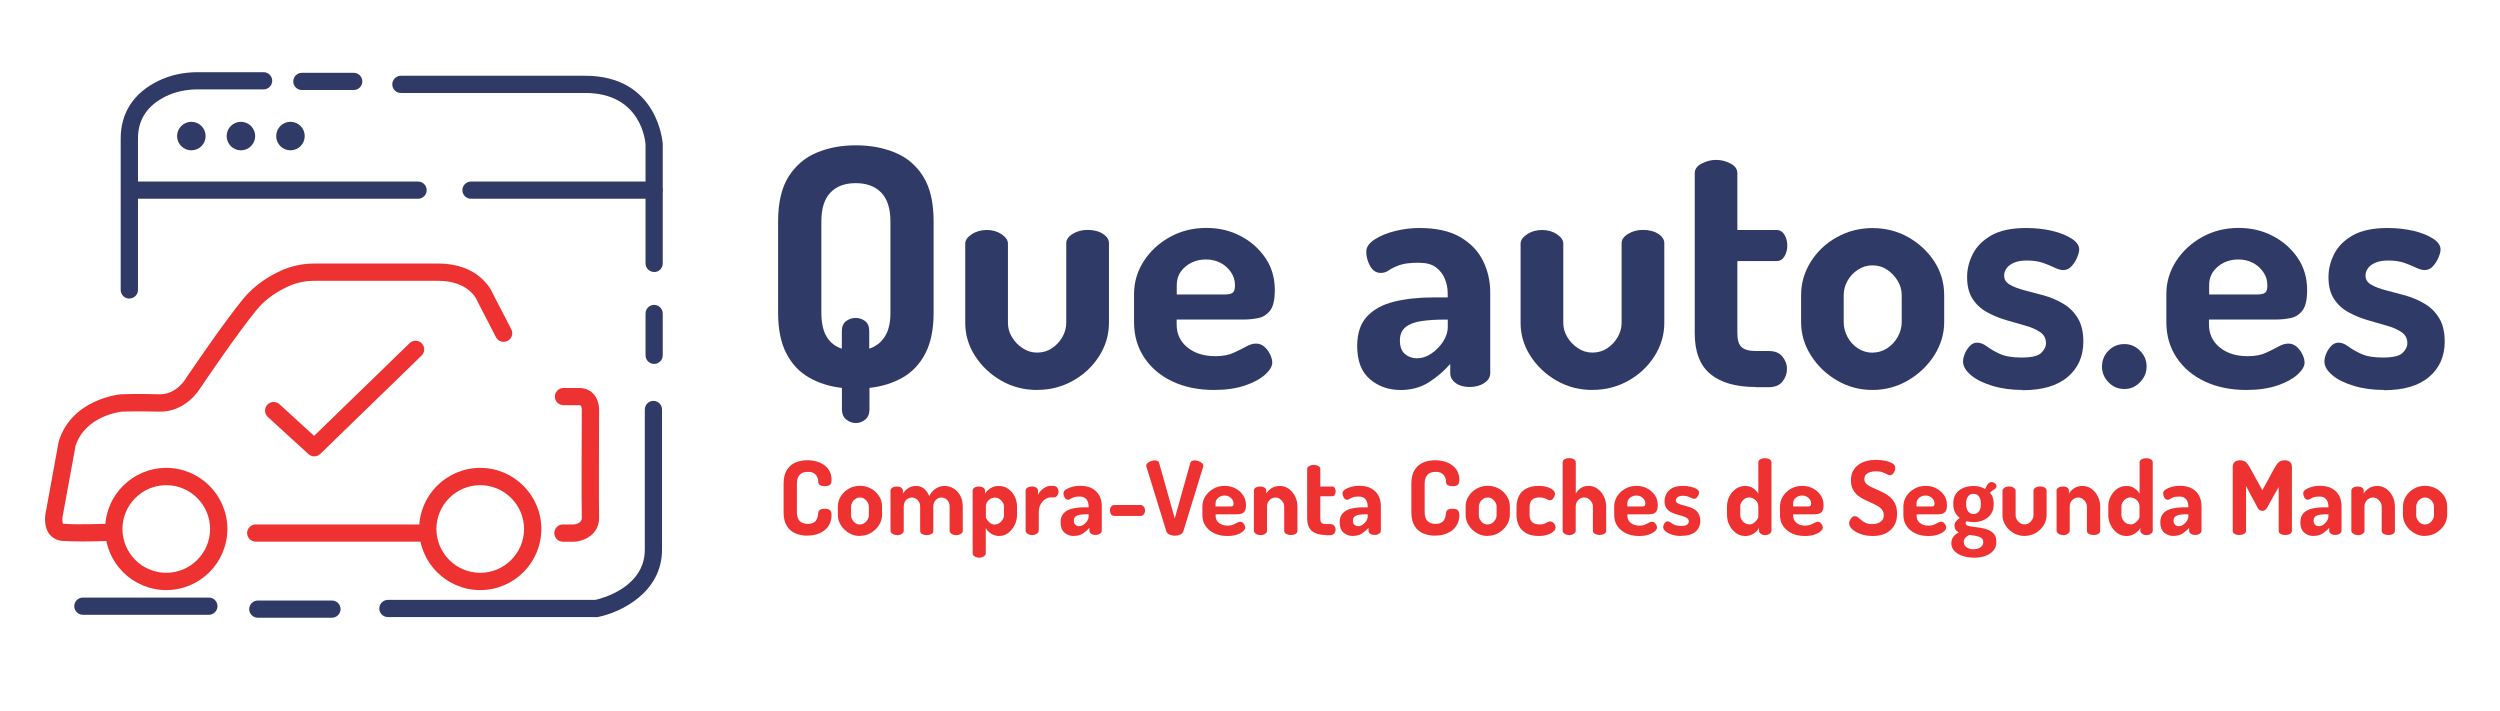 <svg xmlns="http://www.w3.org/2000/svg" id="Capa_1" width="313.81" height="89.25" viewBox="0 0 313.81 89.25"><defs><style>.cls-1{fill:#ee3131;}.cls-2{fill:#303a66;}</style></defs><path class="cls-1" d="M10.13,67.96c-.83,0-1.66-.02-2.27-.06-.93-.07-1.45-.55-1.72-.94-.75-1.07-.43-2.59-.33-3l1.54-8.45s.02-.09.03-.13c1.65-5.28,7.54-5.86,7.79-5.89.13,0,2-.08,4.84,0,2.12.05,3.27-1.9,3.32-1.98.01-.02.03-.05.04-.07.19-.28,4.66-6.9,7.19-9.97,1.46-1.77,3.34-2.87,4.67-3.48,1.31-.6,2.72-.91,4.22-.91h15.56c5.07,0,6.65,3.26,6.89,3.85l2.28,4.4c.27.53.07,1.19-.46,1.46-.53.27-1.19.07-1.46-.46l-2.3-4.45s-.04-.09-.06-.13c-.03-.09-1.01-2.5-4.88-2.5h-15.56c-1.18,0-2.29.24-3.31.71-1.12.52-2.71,1.43-3.9,2.89-2.39,2.89-6.72,9.29-7.05,9.78-.25.41-1.97,3.12-5.24,3.04-2.76-.07-4.62,0-4.64,0-.13.01-4.6.48-5.84,4.31l-1.54,8.43s-.01.06-.02.09c-.13.5-.11,1.11,0,1.23,0,0,.02.01.11.02,1.67.13,5.23,0,5.27,0,.6,0,1.1.44,1.12,1.04.02.6-.44,1.1-1.04,1.12-.1,0-1.67.06-3.25.06Z"></path><path class="cls-1" d="M52.71,67.99h-20.61c-.6,0-1.08-.49-1.08-1.08s.49-1.08,1.08-1.08h20.61c.6,0,1.08.49,1.08,1.08s-.49,1.08-1.08,1.08Z"></path><path class="cls-1" d="M72.03,68h-1.37c-.6,0-1.08-.49-1.08-1.09,0-.6.49-1.08,1.08-1.08h1.33c.28-.01,1.06-.14,1.04-.86-.06-1.9,0-12.82,0-13.29,0-.04,0-.07,0-.11.02-.22-.04-.55-.13-.66-.04-.04-.16-.05-.21-.05h-1.96c-.6,0-1.08-.49-1.08-1.08s.49-1.08,1.08-1.08h1.96c.94,0,1.51.42,1.82.76.73.81.71,1.96.69,2.27,0,.75-.05,11.37,0,13.17.06,2.18-1.86,3.05-3.17,3.1Z"></path><path class="cls-1" d="M39.45,57.28c-.26,0-.52-.09-.73-.28l-5.1-4.66c-.44-.4-.47-1.09-.07-1.53.4-.44,1.09-.47,1.53-.07l4.35,3.97,11.98-11.63c.43-.42,1.12-.41,1.53.02.42.43.41,1.12-.02,1.53l-12.72,12.35c-.21.2-.48.31-.75.31Z"></path><path class="cls-2" d="M26.22,77.17h-15.82c-.6,0-1.08-.49-1.08-1.08s.49-1.08,1.08-1.08h15.82c.6,0,1.08.49,1.08,1.08s-.49,1.08-1.08,1.08Z"></path><path class="cls-2" d="M41.67,77.54h-9.31c-.6,0-1.08-.49-1.08-1.08s.49-1.08,1.08-1.08h9.31c.6,0,1.08.49,1.08,1.08s-.49,1.08-1.08,1.08Z"></path><path class="cls-2" d="M74.86,77.46h-26.17c-.6,0-1.08-.49-1.08-1.08s.49-1.08,1.08-1.08h26.05c.81-.18,6.2-1.58,6.2-6.31v-17.59c0-.6.49-1.08,1.08-1.08s1.08.49,1.08,1.08v17.59c0,5.44-5.26,7.91-8.05,8.46-.07.01-.14.02-.21.02Z"></path><path class="cls-2" d="M82.11,45.68c-.6,0-1.08-.49-1.08-1.08v-5.25c0-.6.49-1.08,1.08-1.08s1.08.49,1.08,1.08v5.25c0,.6-.49,1.08-1.08,1.08Z"></path><path class="cls-2" d="M82.11,34.14c-.6,0-1.08-.49-1.08-1.08v-14.93c-.01-.21-.45-6.46-7.57-6.46h-23.14c-.6,0-1.08-.49-1.08-1.08s.49-1.08,1.08-1.08h23.14c9.2,0,9.73,8.49,9.73,8.57v14.99c0,.6-.48,1.08-1.08,1.08Z"></path><path class="cls-2" d="M44.4,11.3h-6.51c-.6,0-1.08-.49-1.08-1.08s.49-1.08,1.08-1.08h6.51c.6,0,1.08.49,1.08,1.08s-.49,1.08-1.08,1.08Z"></path><path class="cls-2" d="M16.23,37.48c-.6,0-1.08-.49-1.08-1.08v-19.02c0-3.2,1.61-5.69,4.67-7.2,1.5-.74,3.18-1.12,5.01-1.12h8.26c.6,0,1.08.49,1.08,1.08s-.49,1.08-1.08,1.08h-8.26c-1.49,0-2.86.3-4.05.89-2.3,1.14-3.46,2.91-3.46,5.26v19.02c0,.6-.49,1.08-1.08,1.08Z"></path><path class="cls-2" d="M52.48,24.95H16.38c-.6,0-1.08-.49-1.08-1.08s.49-1.08,1.08-1.08h36.1c.6,0,1.08.49,1.08,1.08s-.49,1.08-1.08,1.08Z"></path><path class="cls-2" d="M82.09,24.95h-22.97c-.6,0-1.08-.49-1.08-1.08s.49-1.08,1.08-1.08h22.97c.6,0,1.08.49,1.08,1.08s-.49,1.08-1.08,1.08Z"></path><path class="cls-1" d="M20.87,74.07c-4.23,0-7.67-3.44-7.67-7.67s3.44-7.67,7.67-7.67,7.67,3.44,7.67,7.67-3.44,7.67-7.67,7.67ZM20.87,60.9c-3.03,0-5.5,2.47-5.5,5.5s2.47,5.5,5.5,5.5,5.5-2.47,5.5-5.5-2.47-5.5-5.5-5.5Z"></path><path class="cls-1" d="M60.28,74.07c-4.23,0-7.67-3.44-7.67-7.67s3.44-7.67,7.67-7.67,7.67,3.44,7.67,7.67-3.44,7.67-7.67,7.67ZM60.28,60.9c-3.03,0-5.5,2.47-5.5,5.5s2.47,5.5,5.5,5.5,5.5-2.47,5.5-5.5-2.47-5.5-5.5-5.5Z"></path><circle class="cls-2" cx="24.02" cy="17.08" r="1.79"></circle><circle class="cls-2" cx="30.24" cy="17.08" r="1.79"></circle><circle class="cls-2" cx="36.46" cy="17.08" r="1.79"></circle><path class="cls-2" d="M107.42,53.1c-.44,0-.84-.15-1.2-.44-.36-.29-.54-.73-.54-1.31v-2.66c-1.52-.17-2.89-.59-4.11-1.29-1.22-.69-2.17-1.7-2.86-3.03-.69-1.33-1.04-3.03-1.04-5.1v-11.49c0-2.35.44-4.22,1.31-5.6s2.04-2.39,3.51-3.01c1.47-.62,3.11-.93,4.94-.93s3.48.31,4.96.93c1.48.62,2.65,1.62,3.51,3.01.86,1.38,1.29,3.25,1.29,5.6v11.49c0,2.07-.35,3.78-1.04,5.1-.69,1.33-1.65,2.34-2.86,3.03-1.22.69-2.6,1.12-4.15,1.29v2.66c0,.58-.17,1.02-.52,1.31-.35.29-.74.44-1.18.44ZM105.67,43.77v-2.2c0-.58.18-1,.54-1.27.36-.26.76-.39,1.2-.39s.84.13,1.18.39c.35.26.52.68.52,1.27v2.2c.83-.28,1.48-.78,1.95-1.51.47-.73.71-1.72.71-2.97v-11.49c0-1.63-.39-2.84-1.16-3.63-.77-.79-1.84-1.18-3.2-1.18s-2.41.39-3.17,1.18c-.76.79-1.14,2-1.14,3.63v11.49c0,1.24.22,2.23.66,2.97.44.73,1.08,1.24,1.91,1.51Z"></path><path class="cls-2" d="M130.2,48.95c-1.66,0-3.17-.39-4.54-1.18-1.37-.79-2.46-1.83-3.28-3.11-.82-1.29-1.22-2.66-1.22-4.13v-9.96c0-.41.27-.8.81-1.16.54-.36,1.17-.54,1.89-.54s1.34.18,1.87.54c.53.36.79.75.79,1.16v9.96c0,.64.17,1.23.5,1.78.33.55.77,1.02,1.33,1.39.55.37,1.16.56,1.83.56s1.31-.18,1.85-.54c.54-.36.98-.82,1.31-1.39.33-.57.5-1.17.5-1.81v-10c0-.44.27-.83.81-1.16s1.15-.5,1.85-.5c.8,0,1.45.17,1.95.5s.75.72.75,1.16v10c0,1.49-.41,2.88-1.22,4.17-.82,1.29-1.91,2.32-3.28,3.09-1.37.77-2.86,1.16-4.46,1.16Z"></path><path class="cls-2" d="M152.4,48.95c-1.96,0-3.7-.35-5.21-1.06-1.51-.71-2.69-1.7-3.55-2.99-.86-1.29-1.29-2.77-1.29-4.46v-3.53c0-1.49.41-2.87,1.22-4.13.82-1.26,1.91-2.27,3.28-3.03,1.37-.76,2.9-1.14,4.59-1.14,1.55,0,2.97.33,4.25,1,1.29.66,2.33,1.58,3.13,2.74.8,1.16,1.2,2.52,1.2,4.07,0,1.19-.19,2.04-.58,2.55-.39.51-.88.83-1.47.95-.6.12-1.21.19-1.85.19h-8.42v.62c0,1.19.45,2.15,1.35,2.88.9.73,2.07,1.1,3.51,1.1.91,0,1.67-.14,2.28-.42.61-.28,1.13-.54,1.58-.79.44-.25.86-.37,1.24-.37.42,0,.77.14,1.08.42.3.28.54.6.71.98.17.37.25.7.25.98,0,.47-.3.98-.89,1.51-.6.54-1.44,1-2.53,1.37-1.09.37-2.39.56-3.88.56ZM147.71,36.96h6.06c.47,0,.79-.08.98-.23.18-.15.27-.45.27-.89,0-.64-.17-1.2-.52-1.7-.35-.5-.79-.89-1.33-1.16-.54-.28-1.14-.41-1.81-.41s-1.23.13-1.78.39c-.55.26-1,.64-1.35,1.12-.35.48-.52,1.06-.52,1.72v1.16Z"></path><path class="cls-2" d="M175.76,48.95c-1.47,0-2.73-.45-3.8-1.35-1.06-.9-1.6-2.29-1.6-4.17,0-1.58.41-2.81,1.22-3.69.82-.89,1.95-1.51,3.4-1.87,1.45-.36,3.13-.54,5.04-.54h1.7v-.54c0-.61-.12-1.2-.35-1.78-.24-.58-.61-1.06-1.12-1.45-.51-.39-1.24-.58-2.18-.58-1.05,0-1.86.1-2.43.31-.57.21-1,.42-1.31.64-.3.22-.64.33-1,.33-.58,0-1.03-.29-1.35-.87-.32-.58-.48-1.18-.48-1.78s.35-1.1,1.06-1.56c.71-.46,1.57-.81,2.59-1.06,1.02-.25,2.02-.37,2.99-.37,2.16,0,3.89.39,5.19,1.16,1.3.77,2.25,1.77,2.84,2.99.59,1.22.89,2.53.89,3.94v10.13c0,.5-.25.91-.75,1.24s-1.12.5-1.87.5c-.69,0-1.27-.17-1.72-.5s-.68-.75-.68-1.24v-1.16c-.75.86-1.63,1.62-2.64,2.28-1.01.66-2.23,1-3.67,1ZM177.92,44.97c.58,0,1.16-.19,1.74-.58.58-.39,1.07-.89,1.47-1.49.4-.61.6-1.24.6-1.91v-.87h-.62c-.91,0-1.78.06-2.61.17-.83.11-1.5.35-2.01.73-.51.37-.77.95-.77,1.72s.21,1.34.64,1.7c.43.36.95.54,1.56.54Z"></path><path class="cls-2" d="M199.91,48.95c-1.66,0-3.17-.39-4.54-1.18-1.37-.79-2.46-1.83-3.28-3.11-.82-1.29-1.22-2.66-1.22-4.13v-9.96c0-.41.27-.8.81-1.16.54-.36,1.17-.54,1.89-.54s1.34.18,1.87.54c.53.36.79.75.79,1.16v9.96c0,.64.17,1.23.5,1.78.33.55.77,1.02,1.33,1.39.55.37,1.16.56,1.83.56s1.31-.18,1.85-.54c.54-.36.98-.82,1.31-1.39.33-.57.5-1.17.5-1.81v-10c0-.44.27-.83.81-1.16s1.15-.5,1.85-.5c.8,0,1.45.17,1.95.5s.75.72.75,1.16v10c0,1.49-.41,2.88-1.22,4.17-.82,1.29-1.91,2.32-3.28,3.09-1.37.77-2.86,1.16-4.46,1.16Z"></path><path class="cls-2" d="M220.41,48.58c-2.49,0-4.39-.54-5.71-1.62-1.31-1.08-1.97-2.79-1.97-5.15v-20.08c0-.5.29-.9.87-1.2.58-.3,1.18-.46,1.78-.46.66,0,1.28.15,1.85.46.57.3.85.71.85,1.2v7.14h4.9c.44,0,.78.2,1.02.6.23.4.35.85.35,1.35s-.12.95-.35,1.35c-.24.4-.57.6-1.02.6h-4.9v9.05c0,.83.17,1.41.52,1.74.35.33.95.5,1.81.5h1.62c.77,0,1.35.24,1.72.71.37.47.56.98.56,1.54,0,.58-.19,1.11-.56,1.58-.37.47-.95.71-1.72.71h-1.62Z"></path><path class="cls-2" d="M235.05,48.95c-1.6,0-3.08-.39-4.44-1.18-1.36-.79-2.45-1.83-3.28-3.13s-1.25-2.7-1.25-4.19v-3.4c0-1.49.4-2.88,1.2-4.17.8-1.29,1.89-2.32,3.26-3.09,1.37-.77,2.87-1.16,4.5-1.16s3.13.38,4.48,1.14c1.35.76,2.45,1.78,3.28,3.05.83,1.27,1.24,2.68,1.24,4.23v3.4c0,1.47-.42,2.85-1.24,4.15-.83,1.3-1.93,2.35-3.3,3.15-1.37.8-2.86,1.2-4.46,1.2ZM235.05,44.26c.66,0,1.27-.18,1.83-.54.55-.36,1-.84,1.33-1.43.33-.59.5-1.21.5-1.85v-3.4c0-.64-.17-1.23-.5-1.78-.33-.55-.77-1.02-1.31-1.39-.54-.37-1.16-.56-1.85-.56s-1.27.18-1.83.54c-.55.36-.99.82-1.31,1.39-.32.57-.48,1.17-.48,1.81v3.4c0,.64.16,1.25.48,1.85.32.6.75,1.07,1.31,1.43.55.36,1.16.54,1.83.54Z"></path><path class="cls-2" d="M253.89,48.95c-1.38,0-2.65-.17-3.8-.52-1.15-.35-2.05-.79-2.7-1.35-.65-.55-.98-1.12-.98-1.7,0-.3.08-.64.23-1,.15-.36.36-.68.62-.95.26-.28.57-.42.93-.42.39,0,.79.16,1.22.48.43.32.97.63,1.62.93.65.3,1.56.46,2.72.46,1.24,0,2.07-.19,2.47-.58.4-.39.6-.79.6-1.2,0-.61-.24-1.08-.73-1.41-.48-.33-1.1-.6-1.85-.81-.75-.21-1.54-.44-2.39-.69-.84-.25-1.64-.57-2.39-.98-.75-.4-1.36-.95-1.83-1.66-.47-.71-.71-1.62-.71-2.76,0-1,.23-1.96.71-2.9.47-.94,1.25-1.72,2.32-2.34,1.08-.62,2.54-.93,4.4-.93,1.13,0,2.21.12,3.22.35,1.01.24,1.83.56,2.47.98.64.41.95.87.95,1.37,0,.25-.08.57-.25.98-.17.4-.39.77-.69,1.1-.29.33-.64.5-1.06.5-.3,0-.67-.1-1.1-.31-.43-.21-.92-.41-1.47-.6-.55-.19-1.22-.29-1.99-.29-.69,0-1.24.1-1.66.29-.42.19-.72.43-.91.71-.19.28-.29.57-.29.87,0,.5.23.89.71,1.16.47.28,1.09.51,1.85.71.76.19,1.56.41,2.41.64.84.24,1.65.57,2.41,1.02.76.44,1.38,1.04,1.85,1.81.47.76.71,1.75.71,2.97,0,1.85-.66,3.33-1.97,4.44-1.31,1.11-3.2,1.66-5.66,1.66Z"></path><path class="cls-2" d="M266.67,48.83c-.8,0-1.47-.28-2.01-.85-.54-.57-.81-1.22-.81-1.97s.27-1.44.81-1.99c.54-.55,1.21-.83,2.01-.83.75,0,1.4.28,1.95.83.55.55.83,1.22.83,1.99s-.28,1.4-.83,1.97c-.55.57-1.2.85-1.95.85Z"></path><path class="cls-2" d="M281.98,48.95c-1.96,0-3.7-.35-5.21-1.06-1.51-.71-2.69-1.7-3.55-2.99-.86-1.29-1.29-2.77-1.29-4.46v-3.53c0-1.49.41-2.87,1.22-4.13.82-1.26,1.91-2.27,3.28-3.03,1.37-.76,2.9-1.14,4.59-1.14,1.55,0,2.97.33,4.25,1,1.29.66,2.33,1.58,3.13,2.74.8,1.16,1.2,2.52,1.2,4.07,0,1.19-.19,2.04-.58,2.55-.39.51-.88.83-1.47.95-.6.12-1.21.19-1.85.19h-8.42v.62c0,1.19.45,2.15,1.35,2.88.9.73,2.07,1.1,3.51,1.1.91,0,1.67-.14,2.28-.42.61-.28,1.13-.54,1.58-.79.44-.25.86-.37,1.24-.37.42,0,.77.14,1.08.42.3.28.54.6.71.98.17.37.25.7.25.98,0,.47-.3.98-.89,1.51-.6.54-1.44,1-2.53,1.37-1.09.37-2.39.56-3.88.56ZM277.3,36.96h6.06c.47,0,.79-.08.98-.23.18-.15.27-.45.27-.89,0-.64-.17-1.2-.52-1.7-.35-.5-.79-.89-1.33-1.16-.54-.28-1.14-.41-1.81-.41s-1.23.13-1.78.39c-.55.26-1,.64-1.35,1.12-.35.48-.52,1.06-.52,1.72v1.16Z"></path><path class="cls-2" d="M299.25,48.95c-1.38,0-2.65-.17-3.8-.52-1.15-.35-2.05-.79-2.7-1.35-.65-.55-.98-1.12-.98-1.7,0-.3.08-.64.23-1,.15-.36.36-.68.62-.95.26-.28.57-.42.93-.42.39,0,.79.16,1.22.48.43.32.97.63,1.62.93.65.3,1.56.46,2.72.46,1.24,0,2.07-.19,2.47-.58.4-.39.6-.79.6-1.2,0-.61-.24-1.08-.73-1.41-.48-.33-1.1-.6-1.85-.81-.75-.21-1.54-.44-2.39-.69-.84-.25-1.64-.57-2.39-.98-.75-.4-1.36-.95-1.83-1.66-.47-.71-.71-1.62-.71-2.76,0-1,.23-1.96.71-2.9.47-.94,1.25-1.72,2.32-2.34,1.08-.62,2.54-.93,4.4-.93,1.13,0,2.21.12,3.22.35,1.01.24,1.83.56,2.47.98.64.41.95.87.95,1.37,0,.25-.08.57-.25.98-.17.4-.39.77-.69,1.1-.29.33-.64.5-1.06.5-.3,0-.67-.1-1.1-.31-.43-.21-.92-.41-1.47-.6-.55-.19-1.22-.29-1.99-.29-.69,0-1.24.1-1.66.29-.42.19-.72.43-.91.71-.19.28-.29.57-.29.87,0,.5.23.89.71,1.16.47.28,1.09.51,1.85.71.76.19,1.56.41,2.41.64.84.24,1.65.57,2.41,1.02.76.44,1.38,1.04,1.85,1.81.47.76.71,1.75.71,2.97,0,1.85-.66,3.33-1.97,4.44-1.31,1.11-3.2,1.66-5.66,1.66Z"></path><path class="cls-1" d="M101.32,67.24c-.53,0-1.02-.1-1.48-.29-.45-.19-.81-.5-1.08-.94s-.4-1.01-.4-1.73v-3.55c0-.72.13-1.29.4-1.73.27-.43.63-.74,1.08-.94.45-.19.95-.29,1.49-.29.6,0,1.13.1,1.58.3.46.2.82.48,1.08.84.26.36.39.79.39,1.3,0,.33-.07.55-.21.66-.14.11-.35.16-.63.16-.23,0-.43-.04-.58-.12-.16-.08-.24-.22-.25-.4,0-.1-.01-.22-.04-.37-.03-.14-.09-.28-.17-.42-.09-.14-.22-.25-.39-.35s-.42-.14-.73-.14c-.44,0-.77.12-1,.37-.23.24-.35.62-.35,1.12v3.55c0,.51.12.89.35,1.13.24.24.58.36,1.02.36.29,0,.52-.05.69-.14.17-.09.3-.21.38-.35.08-.14.14-.29.17-.44.03-.15.05-.3.07-.44.02-.21.1-.34.26-.42s.34-.11.56-.11c.29,0,.5.06.64.17.14.11.21.33.21.65,0,.51-.13.96-.39,1.35-.26.39-.62.68-1.08.89-.46.21-.99.31-1.59.31Z"></path><path class="cls-1" d="M107.94,67.28c-.5,0-.95-.12-1.37-.37-.42-.24-.76-.57-1.01-.97-.26-.4-.39-.83-.39-1.3v-1.05c0-.46.12-.89.37-1.29.25-.4.58-.72,1.01-.96.42-.24.89-.36,1.39-.36s.97.12,1.39.35.76.55,1.01.94c.26.39.38.83.38,1.31v1.05c0,.45-.13.88-.38,1.28-.26.4-.6.73-1.02.98-.42.25-.88.37-1.38.37ZM107.94,65.83c.21,0,.39-.06.56-.17.17-.11.31-.26.41-.44s.15-.37.15-.57v-1.05c0-.2-.05-.38-.15-.55s-.24-.31-.4-.43c-.17-.12-.36-.17-.57-.17s-.39.06-.56.17c-.17.11-.31.25-.4.43-.1.18-.15.36-.15.56v1.05c0,.2.05.39.15.57.1.18.23.33.4.44.17.11.36.17.56.17Z"></path><path class="cls-1" d="M112.6,67.16c-.24,0-.44-.06-.59-.17-.15-.11-.23-.23-.23-.37v-5.04c0-.15.08-.28.23-.37.15-.09.35-.14.59-.14.21,0,.38.05.52.14.14.09.21.22.21.37v.39c.15-.25.36-.47.64-.67s.64-.3,1.06-.3c.37,0,.69.12.98.36.28.24.49.55.63.92.22-.44.51-.76.85-.97.35-.21.7-.31,1.07-.31.39,0,.76.1,1.11.3s.63.5.85.89c.22.39.33.86.33,1.42v3.03c0,.14-.08.26-.24.37-.16.11-.36.17-.59.17s-.42-.06-.58-.17c-.16-.11-.24-.23-.24-.37v-3.03c0-.26-.05-.47-.15-.64s-.23-.3-.39-.39c-.16-.09-.33-.13-.5-.13s-.32.04-.47.13-.28.22-.39.39c-.1.17-.15.38-.15.63v3.05c0,.19-.09.32-.26.4-.18.08-.37.12-.57.12-.19,0-.37-.04-.55-.12-.18-.08-.27-.22-.27-.4v-3.04c0-.24-.05-.44-.15-.62-.1-.17-.23-.3-.38-.4-.16-.09-.33-.14-.51-.14s-.33.04-.49.13c-.15.09-.28.21-.38.39-.1.17-.15.38-.15.64v3.03c0,.14-.08.26-.24.37-.16.11-.36.17-.59.17Z"></path><path class="cls-1" d="M122.9,70c-.23,0-.42-.06-.58-.17-.15-.11-.23-.23-.23-.36v-7.89c0-.15.08-.28.23-.37.15-.09.34-.14.56-.14s.4.05.55.14c.14.09.21.22.21.37v.39c.15-.25.37-.47.67-.67.3-.2.65-.3,1.06-.3.44,0,.83.12,1.17.35.35.24.62.55.82.94.2.39.3.83.3,1.31v1.05c0,.45-.1.88-.31,1.28-.21.4-.48.73-.81.98-.34.25-.71.37-1.12.37-.38,0-.72-.1-1.03-.31-.31-.21-.53-.44-.65-.71v3.21c0,.13-.08.25-.24.36-.16.11-.36.17-.6.17ZM124.89,65.83c.21,0,.39-.06.56-.17.17-.12.3-.26.41-.44s.16-.37.16-.56v-1.05c0-.2-.05-.38-.15-.55s-.24-.31-.42-.43c-.18-.12-.37-.17-.58-.17-.19,0-.37.05-.53.14s-.31.23-.42.4c-.11.17-.17.38-.17.62v1.28c0,.09.05.2.15.35.1.15.23.29.4.41.17.12.37.19.59.19Z"></path><path class="cls-1" d="M129.55,67.16c-.23,0-.42-.06-.58-.17-.15-.11-.23-.23-.23-.37v-5.04c0-.15.08-.28.23-.37.15-.09.35-.14.58-.14.21,0,.39.05.53.14.14.09.21.22.21.37v.53c.09-.19.22-.37.38-.53.16-.17.34-.31.55-.42.21-.11.42-.17.65-.17h.4c.16,0,.3.07.42.21.12.14.18.31.18.51s-.06.38-.18.52c-.12.14-.26.21-.42.21h-.4c-.24,0-.47.08-.7.24s-.41.38-.56.65c-.15.28-.22.61-.22,1.01v2.28c0,.14-.08.26-.24.37-.16.11-.36.17-.6.17Z"></path><path class="cls-1" d="M134.79,67.28c-.45,0-.84-.14-1.17-.42-.33-.28-.49-.71-.49-1.29,0-.49.13-.87.38-1.14.25-.27.6-.47,1.05-.58s.97-.17,1.56-.17h.53v-.17c0-.19-.04-.37-.11-.55-.07-.18-.19-.33-.35-.45-.16-.12-.38-.18-.67-.18-.33,0-.58.03-.75.1-.18.06-.31.13-.4.2-.09.07-.2.1-.31.1-.18,0-.32-.09-.42-.27-.1-.18-.15-.36-.15-.55s.11-.34.33-.48c.22-.14.49-.25.8-.33s.62-.12.92-.12c.67,0,1.2.12,1.6.36.4.24.7.55.88.92.18.38.28.78.28,1.22v3.13c0,.15-.08.28-.23.39-.15.1-.35.15-.58.15-.21,0-.39-.05-.53-.15-.14-.1-.21-.23-.21-.39v-.36c-.23.27-.5.5-.81.71-.31.21-.69.31-1.14.31ZM135.46,66.05c.18,0,.36-.06.54-.18.18-.12.33-.27.46-.46.12-.19.19-.38.19-.59v-.27h-.19c-.28,0-.55.02-.81.05s-.46.11-.62.22c-.16.12-.24.29-.24.53s.07.42.2.53.29.17.48.17Z"></path><path class="cls-1" d="M139.86,64.76c-.15,0-.28-.06-.38-.19-.1-.13-.15-.29-.15-.49s.05-.36.15-.49.22-.2.38-.2h3.34c.13,0,.25.07.36.2.11.13.17.3.17.49s-.06.36-.17.49c-.11.13-.23.19-.36.19h-3.34Z"></path><path class="cls-1" d="M147.46,67.24c-.24,0-.46-.05-.67-.14-.21-.09-.34-.24-.39-.42l-2.49-8.07c-.02-.06-.03-.1-.03-.13,0-.14.06-.26.17-.36.11-.1.25-.18.42-.24.17-.06.33-.09.48-.09.14,0,.26.02.36.07s.17.13.19.26l1.96,6.96,1.95-6.96c.04-.13.11-.22.21-.26.1-.05.22-.07.35-.07.15,0,.31.03.48.09.16.06.3.14.42.24.12.1.17.22.17.36,0,.02,0,.04,0,.06,0,.02-.01.04-.02.07l-2.48,8.07c-.05.19-.18.33-.39.42-.21.09-.44.14-.69.14Z"></path><path class="cls-1" d="M154.04,67.28c-.61,0-1.14-.11-1.61-.33s-.83-.53-1.1-.92-.4-.86-.4-1.38v-1.09c0-.46.13-.89.38-1.28s.59-.7,1.01-.94.9-.35,1.42-.35c.48,0,.92.1,1.32.31.4.21.72.49.97.85.25.36.37.78.37,1.26,0,.37-.06.63-.18.79-.12.16-.27.26-.46.3s-.37.06-.57.06h-2.6v.19c0,.37.14.67.42.89.28.23.64.34,1.08.34.28,0,.52-.04.71-.13.19-.09.35-.17.49-.24.14-.08.27-.12.39-.12.13,0,.24.04.33.13s.17.19.22.3c.05.12.08.22.08.3,0,.15-.09.3-.28.47-.18.17-.45.31-.78.42-.34.12-.74.17-1.2.17ZM152.59,63.57h1.87c.15,0,.25-.02.3-.07s.08-.14.08-.28c0-.2-.05-.37-.16-.53-.11-.15-.24-.27-.41-.36-.17-.09-.35-.13-.56-.13s-.38.04-.55.12c-.17.08-.31.2-.42.35-.11.15-.16.33-.16.53v.36Z"></path><path class="cls-1" d="M158.21,67.16c-.24,0-.44-.06-.59-.17-.15-.11-.23-.23-.23-.37v-5.04c0-.15.08-.28.23-.37.15-.09.35-.14.59-.14.21,0,.38.05.52.14.14.09.21.22.21.37v.39c.13-.25.34-.47.64-.67.29-.2.66-.3,1.08-.3.4,0,.77.12,1.1.35s.6.55.8.94c.2.39.3.83.3,1.31v3.03c0,.18-.09.31-.26.4-.17.09-.36.13-.58.13-.19,0-.37-.04-.55-.13s-.27-.22-.27-.4v-3.03c0-.2-.05-.38-.15-.55-.1-.17-.23-.31-.4-.43-.17-.12-.36-.17-.56-.17-.17,0-.34.05-.5.14s-.29.23-.4.4c-.1.17-.15.38-.15.62v3.03c0,.14-.08.26-.24.37-.16.11-.36.17-.59.17Z"></path><path class="cls-1" d="M166.45,67.16c-.77,0-1.36-.17-1.76-.5s-.61-.86-.61-1.59v-6.21c0-.15.09-.28.27-.37s.36-.14.55-.14c.21,0,.4.05.57.14s.26.22.26.37v2.21h1.51c.14,0,.24.06.31.19.07.12.11.26.11.42s-.04.29-.11.42c-.07.12-.18.19-.31.19h-1.51v2.8c0,.26.05.44.16.54.11.1.29.15.56.15h.5c.24,0,.42.07.53.22.12.15.17.3.17.47,0,.18-.06.34-.17.49-.12.15-.29.22-.53.22h-.5Z"></path><path class="cls-1" d="M169.82,67.28c-.45,0-.84-.14-1.17-.42-.33-.28-.49-.71-.49-1.29,0-.49.13-.87.38-1.14.25-.27.6-.47,1.05-.58s.97-.17,1.56-.17h.53v-.17c0-.19-.04-.37-.11-.55-.07-.18-.19-.33-.35-.45-.16-.12-.38-.18-.67-.18-.33,0-.58.03-.75.1-.18.06-.31.13-.4.2-.09.07-.2.1-.31.1-.18,0-.32-.09-.42-.27-.1-.18-.15-.36-.15-.55s.11-.34.33-.48c.22-.14.49-.25.8-.33s.62-.12.92-.12c.67,0,1.2.12,1.6.36.4.24.7.55.88.92.18.38.28.78.28,1.22v3.13c0,.15-.08.28-.23.39-.15.1-.35.15-.58.15-.21,0-.39-.05-.53-.15-.14-.1-.21-.23-.21-.39v-.36c-.23.27-.5.5-.81.71-.31.21-.69.31-1.14.31ZM170.49,66.05c.18,0,.36-.06.54-.18.18-.12.33-.27.46-.46.12-.19.19-.38.19-.59v-.27h-.19c-.28,0-.55.02-.81.05s-.46.11-.62.22c-.16.12-.24.29-.24.53s.07.42.2.53.29.17.48.17Z"></path><path class="cls-1" d="M180.12,67.24c-.53,0-1.02-.1-1.48-.29-.45-.19-.81-.5-1.08-.94s-.4-1.01-.4-1.73v-3.55c0-.72.13-1.29.4-1.73.27-.43.63-.74,1.08-.94.45-.19.95-.29,1.49-.29.6,0,1.13.1,1.58.3.46.2.82.48,1.08.84.26.36.39.79.39,1.3,0,.33-.07.55-.21.66-.14.11-.35.16-.63.16-.23,0-.43-.04-.58-.12-.16-.08-.24-.22-.25-.4,0-.1-.01-.22-.04-.37-.03-.14-.09-.28-.17-.42-.09-.14-.22-.25-.39-.35s-.42-.14-.73-.14c-.44,0-.77.12-1,.37-.23.24-.35.62-.35,1.12v3.55c0,.51.12.89.35,1.13.24.24.58.36,1.02.36.29,0,.52-.05.69-.14.17-.09.3-.21.38-.35.08-.14.14-.29.17-.44.03-.15.05-.3.07-.44.02-.21.1-.34.26-.42s.34-.11.56-.11c.29,0,.5.06.64.17.14.11.21.33.21.65,0,.51-.13.96-.39,1.35-.26.39-.62.68-1.08.89-.46.21-.99.31-1.59.31Z"></path><path class="cls-1" d="M186.74,67.28c-.5,0-.95-.12-1.37-.37-.42-.24-.76-.57-1.01-.97-.26-.4-.39-.83-.39-1.3v-1.05c0-.46.12-.89.37-1.29.25-.4.58-.72,1.01-.96.42-.24.89-.36,1.39-.36s.97.12,1.39.35.76.55,1.01.94c.26.39.38.83.38,1.31v1.05c0,.45-.13.88-.38,1.28-.26.4-.6.73-1.02.98-.42.25-.88.37-1.38.37ZM186.74,65.83c.21,0,.39-.06.56-.17.17-.11.31-.26.41-.44s.15-.37.15-.57v-1.05c0-.2-.05-.38-.15-.55s-.24-.31-.4-.43c-.17-.12-.36-.17-.57-.17s-.39.06-.56.17c-.17.11-.31.25-.4.43-.1.18-.15.36-.15.56v1.05c0,.2.05.39.15.57.1.18.23.33.4.44.17.11.36.17.56.17Z"></path><path class="cls-1" d="M193.16,67.28c-.65,0-1.18-.12-1.59-.35s-.71-.55-.91-.94-.3-.84-.3-1.34v-1.03c0-.5.1-.94.29-1.34s.5-.71.91-.94.94-.35,1.57-.35c.4,0,.76.05,1.06.14.31.09.55.22.73.37.18.15.27.32.27.49,0,.1-.03.22-.08.34-.06.12-.13.23-.23.33-.1.09-.21.14-.34.14-.09,0-.19-.03-.29-.09-.1-.06-.22-.12-.38-.18-.15-.06-.36-.09-.62-.09-.44,0-.75.1-.95.31-.2.21-.3.5-.3.87v1.03c0,.37.1.66.3.87.2.21.52.31.96.31.27,0,.47-.03.62-.1.15-.07.27-.13.37-.19.1-.06.2-.09.3-.09.15,0,.28.04.39.13s.19.19.24.31.08.24.08.34c0,.17-.09.34-.28.5-.18.16-.44.3-.76.4s-.68.15-1.08.15Z"></path><path class="cls-1" d="M196.97,67.16c-.24,0-.44-.06-.59-.17-.15-.11-.23-.23-.23-.37v-8.6c0-.15.08-.28.23-.37.15-.09.35-.14.59-.14s.43.05.59.14c.16.09.24.22.24.37v3.94c.13-.25.33-.47.6-.67.27-.2.61-.3,1.01-.3s.77.12,1.1.35c.33.24.6.55.8.94s.3.83.3,1.31v3.03c0,.18-.09.31-.26.4-.17.09-.36.13-.58.13-.19,0-.37-.04-.55-.13s-.27-.22-.27-.4v-3.03c0-.2-.05-.38-.15-.55-.1-.17-.24-.31-.4-.43-.17-.12-.35-.17-.56-.17-.17,0-.34.05-.5.14s-.29.23-.4.4c-.1.17-.15.38-.15.62v3.03c0,.14-.08.26-.24.37-.16.11-.36.17-.59.17Z"></path><path class="cls-1" d="M205.73,67.28c-.61,0-1.14-.11-1.61-.33s-.83-.53-1.1-.92-.4-.86-.4-1.38v-1.09c0-.46.13-.89.38-1.28s.59-.7,1.01-.94.9-.35,1.42-.35c.48,0,.92.1,1.32.31.4.21.72.49.97.85.25.36.37.78.37,1.26,0,.37-.06.63-.18.79-.12.16-.27.26-.46.3s-.37.06-.57.06h-2.6v.19c0,.37.14.67.42.89.28.23.64.34,1.08.34.28,0,.52-.04.71-.13.19-.09.35-.17.49-.24.14-.08.27-.12.39-.12.13,0,.24.04.33.13s.17.19.22.3c.05.12.08.22.08.3,0,.15-.09.3-.28.47-.18.17-.45.31-.78.42-.34.12-.74.17-1.2.17ZM204.28,63.57h1.87c.15,0,.25-.02.3-.07s.08-.14.08-.28c0-.2-.05-.37-.16-.53-.11-.15-.24-.27-.41-.36-.17-.09-.35-.13-.56-.13s-.38.04-.55.12c-.17.08-.31.2-.42.35-.11.15-.16.33-.16.53v.36Z"></path><path class="cls-1" d="M211.07,67.28c-.43,0-.82-.05-1.17-.16s-.63-.25-.83-.42c-.2-.17-.3-.35-.3-.53,0-.09.02-.2.07-.31.05-.11.11-.21.19-.29.08-.09.18-.13.29-.13.12,0,.25.05.38.15.13.1.3.19.5.29.2.09.48.14.84.14.39,0,.64-.06.76-.18s.19-.24.19-.37c0-.19-.07-.33-.22-.44-.15-.1-.34-.19-.57-.25-.23-.06-.48-.13-.74-.21-.26-.08-.51-.18-.74-.3s-.42-.3-.56-.51c-.15-.22-.22-.5-.22-.85,0-.31.07-.61.22-.9.15-.29.38-.53.72-.73.33-.19.79-.29,1.36-.29.35,0,.68.04.99.11.31.07.57.17.76.3.2.13.29.27.29.42,0,.08-.03.18-.08.3-.05.12-.12.24-.21.34s-.2.15-.33.15c-.09,0-.21-.03-.34-.1-.13-.06-.28-.13-.46-.19-.17-.06-.38-.09-.62-.09-.21,0-.38.03-.51.09-.13.06-.22.13-.28.22-.06.09-.09.18-.09.27,0,.15.07.27.22.36s.34.16.57.22.48.13.74.2c.26.07.51.18.74.31.24.14.43.32.57.56.15.24.22.54.22.92,0,.57-.2,1.03-.61,1.37-.41.34-.99.51-1.75.51Z"></path><path class="cls-1" d="M219.03,67.28c-.4,0-.77-.12-1.12-.37-.34-.25-.62-.57-.82-.98-.21-.4-.31-.83-.31-1.28v-1.05c0-.48.1-.92.31-1.31.21-.39.48-.71.82-.94s.72-.35,1.14-.35.74.1,1.03.3c.28.2.49.43.63.67v-3.94c0-.15.08-.28.24-.37.16-.09.36-.14.6-.14s.42.05.58.14c.15.09.23.22.23.37v8.6c0,.14-.08.26-.23.37-.15.11-.35.17-.58.17-.21,0-.38-.06-.53-.17-.15-.11-.22-.23-.22-.37v-.36c-.13.27-.36.5-.69.71-.33.21-.69.31-1.1.31ZM219.56,65.83c.22,0,.42-.06.59-.19.17-.12.31-.26.41-.41.1-.15.15-.27.15-.35v-1.28c0-.24-.06-.44-.17-.62-.12-.17-.26-.3-.44-.4-.18-.09-.35-.14-.53-.14-.21,0-.4.06-.57.17-.18.12-.31.26-.41.43-.1.17-.15.35-.15.55v1.05c0,.2.05.39.15.56.1.18.23.33.4.44.17.12.36.17.56.17Z"></path><path class="cls-1" d="M226.54,67.28c-.61,0-1.14-.11-1.61-.33s-.83-.53-1.1-.92-.4-.86-.4-1.38v-1.09c0-.46.13-.89.38-1.28s.59-.7,1.01-.94.9-.35,1.42-.35c.48,0,.92.1,1.32.31.4.21.72.49.97.85.25.36.37.78.37,1.26,0,.37-.06.63-.18.79-.12.16-.27.26-.46.3s-.37.06-.57.06h-2.6v.19c0,.37.14.67.42.89.28.23.64.34,1.08.34.28,0,.52-.04.71-.13.19-.09.35-.17.49-.24.14-.08.27-.12.39-.12.13,0,.24.04.33.13s.17.19.22.3c.05.12.08.22.08.3,0,.15-.09.3-.28.47-.18.17-.45.31-.78.42-.34.12-.74.17-1.2.17ZM225.09,63.57h1.87c.15,0,.25-.02.3-.07s.08-.14.08-.28c0-.2-.05-.37-.16-.53-.11-.15-.24-.27-.41-.36-.17-.09-.35-.13-.56-.13s-.38.04-.55.12c-.17.08-.31.2-.42.35-.11.15-.16.33-.16.53v.36Z"></path><path class="cls-1" d="M235.08,67.28c-.56,0-1.06-.08-1.51-.24s-.8-.37-1.07-.61c-.26-.24-.39-.49-.39-.74,0-.12.03-.25.1-.39s.15-.26.26-.36c.11-.1.24-.15.37-.15s.27.05.39.15c.12.1.26.21.41.35.15.13.34.25.56.35.22.1.5.15.82.15.26,0,.49-.04.71-.12.22-.08.39-.2.53-.37.13-.16.2-.37.2-.63,0-.27-.07-.5-.22-.69-.15-.19-.34-.35-.59-.49-.25-.14-.52-.27-.81-.4-.29-.13-.58-.27-.88-.41-.3-.15-.56-.32-.81-.53-.24-.21-.44-.46-.59-.76-.15-.3-.22-.67-.22-1.1,0-.48.09-.88.28-1.21s.43-.59.73-.79c.3-.2.64-.35,1.01-.44.37-.09.74-.13,1.1-.13.2,0,.43.02.7.04.27.03.54.08.81.16.27.08.49.18.67.31.18.13.26.31.26.52,0,.09-.02.21-.07.35-.05.14-.12.26-.22.37-.1.11-.22.17-.38.17-.14,0-.27-.04-.4-.12s-.3-.16-.51-.24c-.21-.08-.49-.12-.85-.12-.3,0-.56.04-.78.12-.22.08-.39.19-.5.33-.11.14-.17.32-.17.53s.07.41.22.56c.15.15.35.29.59.41s.51.24.8.36c.29.12.58.26.88.42.3.16.57.35.81.57s.44.5.59.83c.15.33.22.73.22,1.21,0,.61-.13,1.12-.4,1.53s-.63.73-1.08.94c-.46.21-.98.31-1.57.31Z"></path><path class="cls-1" d="M242.03,67.28c-.61,0-1.14-.11-1.61-.33s-.83-.53-1.1-.92-.4-.86-.4-1.38v-1.09c0-.46.13-.89.38-1.28s.59-.7,1.01-.94.9-.35,1.42-.35c.48,0,.92.1,1.32.31.4.21.72.49.97.85.25.36.37.78.37,1.26,0,.37-.06.63-.18.79-.12.16-.27.26-.46.3s-.37.06-.57.06h-2.6v.19c0,.37.14.67.42.89.28.23.64.34,1.08.34.28,0,.52-.04.71-.13.19-.09.35-.17.49-.24.14-.08.27-.12.39-.12.13,0,.24.04.33.13s.17.19.22.3c.05.12.08.22.08.3,0,.15-.09.3-.28.47-.18.17-.45.31-.78.42-.34.12-.74.17-1.2.17ZM240.58,63.57h1.87c.15,0,.25-.02.3-.07s.08-.14.08-.28c0-.2-.05-.37-.16-.53-.11-.15-.24-.27-.41-.36-.17-.09-.35-.13-.56-.13s-.38.04-.55.12c-.17.08-.31.2-.42.35-.11.15-.16.33-.16.53v.36Z"></path><path class="cls-1" d="M247.78,70c-.5,0-.97-.07-1.41-.21-.43-.14-.78-.35-1.04-.62s-.39-.6-.39-.98c0-.33.09-.6.27-.83.18-.23.4-.4.67-.53-.16-.08-.29-.18-.39-.31-.1-.13-.15-.3-.15-.51,0-.24.06-.43.19-.58.12-.15.28-.29.47-.42-.26-.2-.46-.43-.6-.71-.14-.28-.21-.58-.21-.92v-.27c0-.42.1-.79.31-1.1.21-.32.5-.56.89-.74.38-.18.82-.27,1.32-.27.28,0,.55.03.8.1.25.06.47.16.67.28.15-.34.28-.57.41-.69.13-.12.25-.18.37-.18.21,0,.37.06.48.18.12.12.17.23.17.33,0,.08-.02.15-.06.21-.04.06-.09.11-.15.15-.09.05-.18.11-.29.19-.11.07-.21.17-.31.3.15.17.27.36.34.57.07.21.11.44.11.69v.27c0,.41-.11.78-.32,1.1-.21.32-.51.58-.9.76-.39.19-.83.28-1.32.28-.31,0-.59-.04-.83-.12-.04.03-.08.07-.11.12-.03.04-.04.09-.04.14,0,.15.09.25.28.31.19.06.43.11.72.14.29.03.6.08.93.13.33.06.64.14.93.26.29.12.53.3.72.53.19.24.28.55.28.94,0,.48-.13.87-.4,1.16-.27.29-.62.51-1.04.65-.42.14-.88.21-1.35.21ZM247.75,68.94c.33,0,.62-.08.85-.24.23-.16.35-.38.35-.65,0-.18-.05-.33-.15-.44-.1-.11-.24-.19-.42-.25-.18-.06-.37-.1-.57-.13-.21-.03-.41-.06-.62-.08-.21.09-.37.21-.5.36-.13.15-.19.32-.19.53,0,.28.12.5.37.67.24.16.54.24.88.24ZM247.73,64.52c.28,0,.5-.11.67-.32.16-.21.24-.49.24-.82v-.27c0-.32-.08-.58-.24-.8s-.39-.32-.69-.32-.52.11-.67.32-.24.48-.24.8v.26c0,.33.08.6.24.82.16.22.39.33.69.33Z"></path><path class="cls-1" d="M254.16,67.28c-.51,0-.98-.12-1.41-.37-.42-.24-.76-.56-1.01-.96s-.38-.82-.38-1.28v-3.08c0-.13.08-.25.25-.36.17-.11.36-.17.58-.17s.42.06.58.17.24.23.24.36v3.08c0,.2.05.38.15.55.1.17.24.31.41.43.17.12.36.17.56.17s.4-.06.57-.17.3-.25.4-.43c.1-.18.15-.36.15-.56v-3.09c0-.14.08-.26.25-.36.17-.1.36-.15.57-.15.25,0,.45.05.6.15.15.1.23.22.23.36v3.09c0,.46-.13.89-.38,1.29-.25.4-.59.72-1.01.96-.42.24-.88.36-1.38.36Z"></path><path class="cls-1" d="M258.97,67.16c-.24,0-.44-.06-.59-.17-.15-.11-.23-.23-.23-.37v-5.04c0-.15.08-.28.23-.37.15-.09.35-.14.59-.14.21,0,.38.05.52.14.14.09.21.22.21.37v.39c.13-.25.34-.47.64-.67.29-.2.66-.3,1.08-.3.4,0,.77.12,1.1.35s.6.55.8.94c.2.39.3.83.3,1.31v3.03c0,.18-.09.31-.26.4-.17.09-.36.13-.58.13-.19,0-.37-.04-.55-.13s-.27-.22-.27-.4v-3.03c0-.2-.05-.38-.15-.55-.1-.17-.23-.31-.4-.43-.17-.12-.36-.17-.56-.17-.17,0-.34.05-.5.14s-.29.23-.4.4c-.1.17-.15.38-.15.62v3.03c0,.14-.08.26-.24.37-.16.11-.36.17-.59.17Z"></path><path class="cls-1" d="M266.89,67.28c-.4,0-.77-.12-1.12-.37-.34-.25-.62-.57-.82-.98-.21-.4-.31-.83-.31-1.28v-1.05c0-.48.1-.92.31-1.31.21-.39.48-.71.82-.94s.72-.35,1.14-.35.74.1,1.03.3c.28.2.49.43.63.67v-3.94c0-.15.08-.28.24-.37.16-.09.36-.14.6-.14s.42.05.58.14c.15.09.23.22.23.37v8.6c0,.14-.08.26-.23.37-.15.11-.35.17-.58.17-.21,0-.38-.06-.53-.17-.15-.11-.22-.23-.22-.37v-.36c-.13.27-.36.5-.69.71-.33.21-.69.31-1.1.31ZM267.41,65.83c.22,0,.42-.06.59-.19.17-.12.31-.26.41-.41.1-.15.15-.27.15-.35v-1.28c0-.24-.06-.44-.17-.62-.12-.17-.26-.3-.44-.4-.18-.09-.35-.14-.53-.14-.21,0-.4.06-.57.17-.18.12-.31.26-.41.43-.1.17-.15.35-.15.55v1.05c0,.2.05.39.15.56.1.18.23.33.4.44.17.12.36.17.56.17Z"></path><path class="cls-1" d="M272.83,67.28c-.45,0-.84-.14-1.17-.42-.33-.28-.49-.71-.49-1.29,0-.49.13-.87.38-1.14.25-.27.6-.47,1.05-.58s.97-.17,1.56-.17h.53v-.17c0-.19-.04-.37-.11-.55-.07-.18-.19-.33-.35-.45-.16-.12-.38-.18-.67-.18-.33,0-.58.03-.75.1-.18.06-.31.13-.4.2-.09.07-.2.1-.31.1-.18,0-.32-.09-.42-.27-.1-.18-.15-.36-.15-.55s.11-.34.33-.48c.22-.14.49-.25.8-.33s.62-.12.92-.12c.67,0,1.2.12,1.6.36.4.24.7.55.88.92.18.38.28.78.28,1.22v3.13c0,.15-.08.28-.23.39-.15.1-.35.15-.58.15-.21,0-.39-.05-.53-.15-.14-.1-.21-.23-.21-.39v-.36c-.23.27-.5.5-.81.71-.31.21-.69.31-1.14.31ZM273.5,66.05c.18,0,.36-.06.54-.18.18-.12.33-.27.46-.46.12-.19.19-.38.19-.59v-.27h-.19c-.28,0-.55.02-.81.05s-.46.11-.62.22c-.16.12-.24.29-.24.53s.07.42.2.53.29.17.48.17Z"></path><path class="cls-1" d="M281.09,67.16c-.21,0-.4-.04-.57-.13s-.26-.22-.26-.4v-8.01c0-.31.09-.52.26-.65.18-.12.37-.19.57-.19s.38.02.52.06.27.13.4.26c.12.13.25.32.39.56l1.58,2.88,1.57-2.88c.15-.25.29-.44.4-.56.12-.13.25-.21.39-.26.15-.04.32-.06.51-.06.21,0,.41.06.58.19.17.12.26.34.26.65v8.01c0,.18-.09.31-.26.4-.18.09-.37.13-.57.13s-.4-.04-.57-.13-.26-.22-.26-.4v-5.51l-1.49,2.67c-.08.12-.17.21-.27.26-.1.06-.21.08-.31.08-.09,0-.19-.03-.29-.08-.1-.05-.19-.14-.26-.27l-1.48-2.76v5.6c0,.18-.09.31-.26.4-.17.09-.36.13-.58.13Z"></path><path class="cls-1" d="M290.41,67.28c-.45,0-.84-.14-1.17-.42-.33-.28-.49-.71-.49-1.29,0-.49.13-.87.38-1.14.25-.27.6-.47,1.05-.58s.97-.17,1.56-.17h.53v-.17c0-.19-.04-.37-.11-.55-.07-.18-.19-.33-.35-.45-.16-.12-.38-.18-.67-.18-.33,0-.58.03-.75.1-.18.06-.31.13-.4.2-.09.07-.2.1-.31.1-.18,0-.32-.09-.42-.27-.1-.18-.15-.36-.15-.55s.11-.34.33-.48c.22-.14.49-.25.8-.33s.62-.12.92-.12c.67,0,1.2.12,1.6.36.4.24.7.55.88.92.18.38.28.78.28,1.22v3.13c0,.15-.08.28-.23.39-.15.1-.35.15-.58.15-.21,0-.39-.05-.53-.15-.14-.1-.21-.23-.21-.39v-.36c-.23.27-.5.5-.81.71-.31.21-.69.31-1.14.31ZM291.08,66.05c.18,0,.36-.06.54-.18.18-.12.33-.27.46-.46.12-.19.19-.38.19-.59v-.27h-.19c-.28,0-.55.02-.81.05s-.46.11-.62.22c-.16.12-.24.29-.24.53s.07.42.2.53.29.17.48.17Z"></path><path class="cls-1" d="M295.97,67.16c-.24,0-.44-.06-.59-.17-.15-.11-.23-.23-.23-.37v-5.04c0-.15.08-.28.23-.37.15-.09.35-.14.59-.14.21,0,.38.05.52.14.14.09.21.22.21.37v.39c.13-.25.34-.47.64-.67.29-.2.66-.3,1.08-.3.4,0,.77.12,1.1.35s.6.55.8.94c.2.39.3.83.3,1.31v3.03c0,.18-.09.31-.26.4-.17.09-.36.13-.58.13-.19,0-.37-.04-.55-.13s-.27-.22-.27-.4v-3.03c0-.2-.05-.38-.15-.55-.1-.17-.23-.31-.4-.43-.17-.12-.36-.17-.56-.17-.17,0-.34.05-.5.14s-.29.23-.4.4c-.1.17-.15.38-.15.62v3.03c0,.14-.08.26-.24.37-.16.11-.36.17-.59.17Z"></path><path class="cls-1" d="M304.4,67.28c-.5,0-.95-.12-1.37-.37-.42-.24-.76-.57-1.01-.97-.26-.4-.39-.83-.39-1.3v-1.05c0-.46.12-.89.37-1.29.25-.4.58-.72,1.01-.96.42-.24.89-.36,1.39-.36s.97.12,1.39.35.76.55,1.01.94c.26.39.38.83.38,1.31v1.05c0,.45-.13.88-.38,1.28-.26.4-.6.73-1.02.98-.42.25-.88.37-1.38.37ZM304.4,65.83c.21,0,.39-.06.56-.17.17-.11.31-.26.41-.44s.15-.37.15-.57v-1.05c0-.2-.05-.38-.15-.55s-.24-.31-.4-.43c-.17-.12-.36-.17-.57-.17s-.39.06-.56.17c-.17.11-.31.25-.4.43-.1.18-.15.36-.15.56v1.05c0,.2.05.39.15.57.1.18.23.33.4.44.17.11.36.17.56.17Z"></path></svg>